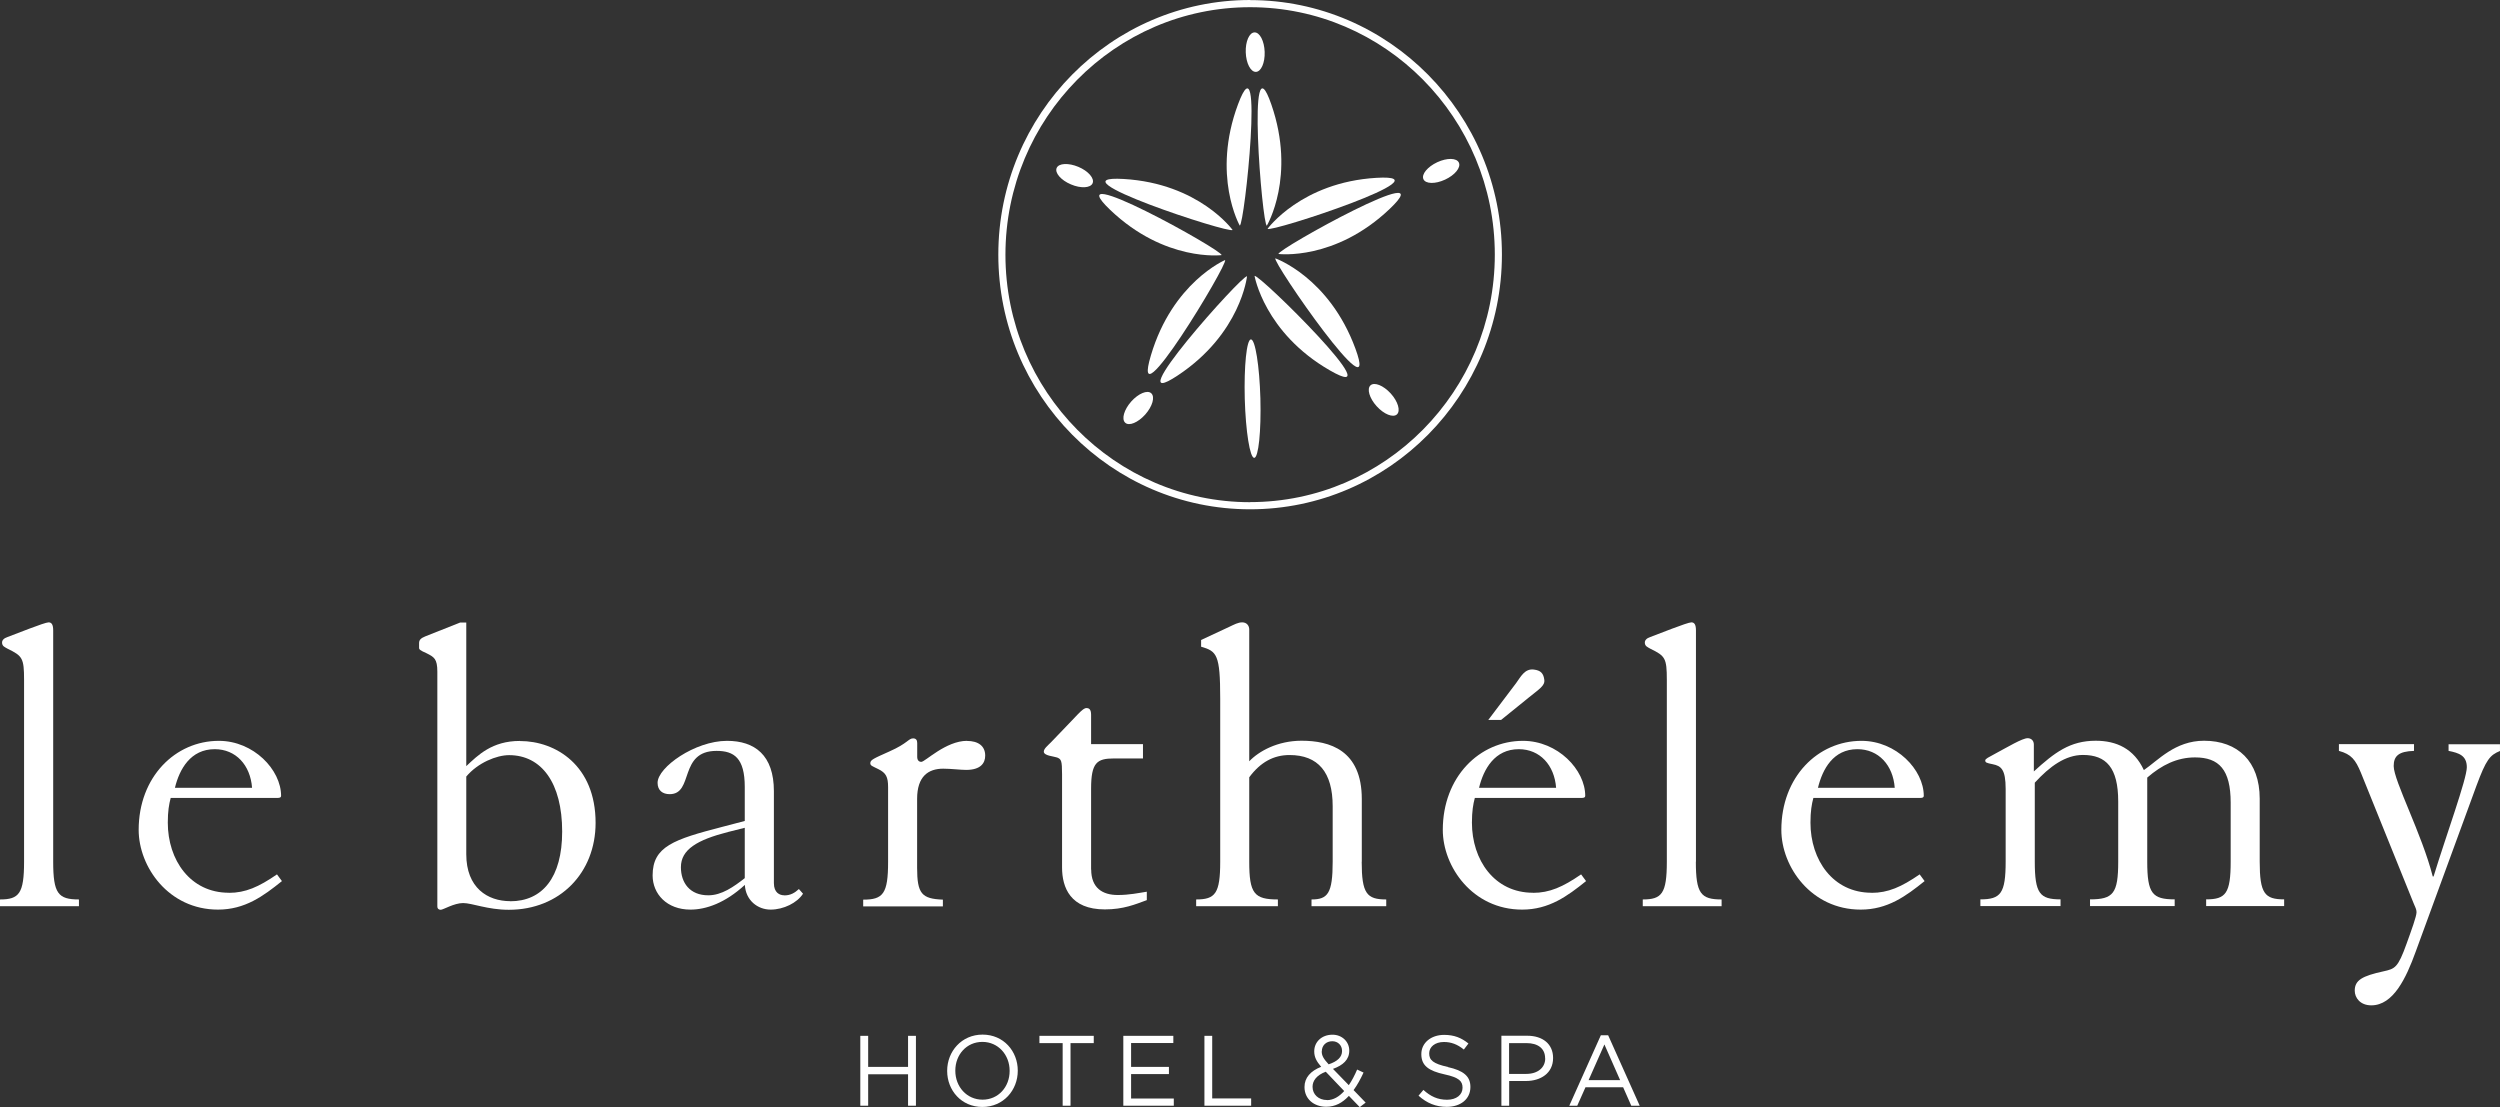 <svg width="210" height="93" viewBox="0 0 210 93" fill="none" xmlns="http://www.w3.org/2000/svg">
<rect x="0" y="0" width="210" height="93" fill="#333333" stroke="none"/>
<path d="M4.468 72.38V52.946C4.468 52.453 4.326 52.278 4.082 52.278C3.736 52.278 1.227 53.296 0.629 53.511C0.315 53.614 0.173 53.789 0.173 53.972C0.173 54.291 0.417 54.362 0.661 54.505C1.88 55.102 2.022 55.277 2.022 57.114V72.38C2.022 75.061 1.605 75.554 0 75.554V76.119H6.631V75.554C4.885 75.554 4.468 75.061 4.468 72.38Z" fill="white"/>
<path d="M18.035 62.931C19.813 62.931 21.032 64.268 21.174 66.177H14.693C15.078 64.594 16.014 62.931 18.035 62.931ZM19.223 74.991C15.982 74.991 14.095 72.238 14.095 69.104C14.095 68.15 14.197 67.553 14.338 67.028H23.266C23.51 67.028 23.612 66.988 23.612 66.853C23.612 64.665 21.308 62.231 18.381 62.231C14.724 62.231 11.648 65.262 11.648 69.709C11.648 72.811 14.158 76.407 18.311 76.407C20.576 76.407 22.11 75.277 23.683 74.012L23.266 73.448C21.732 74.505 20.615 74.999 19.223 74.999" fill="white"/>
<path d="M42.864 75.698C40.945 75.698 39.167 74.569 39.167 71.753V65.23C40.143 64.068 41.716 63.432 42.762 63.432C45.484 63.432 47.222 65.763 47.222 69.851C47.222 73.733 45.547 75.706 42.864 75.706M43.667 62.239C41.331 62.239 40.143 63.44 39.167 64.355V52.295H38.648L35.722 53.456C35.376 53.6 35.203 53.735 35.203 54.021V54.411C35.203 54.554 35.274 54.626 35.832 54.873C36.462 55.191 36.737 55.334 36.737 56.424V76.136C36.737 76.35 36.879 76.422 37.02 76.422C37.233 76.422 38.137 75.857 38.9 75.857C39.663 75.857 40.961 76.422 42.739 76.422C47.025 76.422 50.03 73.32 50.03 69.12C50.03 64.291 46.679 62.247 43.682 62.247" fill="white"/>
<path d="M62.568 73.758C61.624 74.498 60.617 75.206 59.5 75.206C57.935 75.206 57.196 74.147 57.196 72.843C57.196 71.363 58.556 70.552 61.168 69.884L62.56 69.534V73.766L62.568 73.758ZM65.88 75.206C65.494 75.206 65.007 74.991 65.007 74.187V66.463C65.007 63.432 63.402 62.231 61.066 62.231C58.383 62.231 55.237 64.451 55.237 65.755C55.237 66.392 55.654 66.71 56.252 66.71C58.305 66.71 56.983 63.074 60.193 63.074C61.656 63.074 62.56 63.671 62.56 66.105V68.961L60.68 69.454C56.598 70.512 54.82 71.101 54.82 73.535C54.82 75.086 56.008 76.407 57.998 76.407C59.319 76.407 60.924 75.842 62.568 74.331C62.639 75.635 63.646 76.407 64.731 76.407C65.817 76.407 66.965 75.842 67.453 75.07L67.107 74.68C66.76 74.999 66.407 75.213 65.887 75.213" fill="white"/>
<path d="M81.231 62.23C79.453 62.23 77.707 63.996 77.392 63.996C77.18 63.996 77.046 63.853 77.046 63.574V62.413C77.046 62.166 76.944 62.023 76.7 62.023C76.315 62.023 76.244 62.445 74.71 63.121C73.381 63.717 73.106 63.829 73.106 64.107C73.106 64.322 73.279 64.354 73.766 64.6C74.427 64.918 74.6 65.269 74.6 66.12V72.396C74.6 75.077 74.183 75.57 72.508 75.57V76.135H79.202V75.57C77.424 75.499 77.038 75.077 77.038 72.889V67.106C77.038 65.205 77.982 64.569 79.233 64.569C79.862 64.569 80.696 64.672 81.152 64.672C82.371 64.672 82.757 64.107 82.757 63.471C82.757 62.659 82.167 62.238 81.223 62.238" fill="white"/>
<path d="M91.652 73.057V66.248C91.652 64.06 92.14 63.71 93.571 63.71H96.01V62.509H91.652V60.043C91.652 59.581 91.479 59.478 91.266 59.478C90.92 59.478 90.606 59.971 88.27 62.366C87.994 62.644 87.68 62.891 87.68 63.137C87.68 63.487 88.513 63.527 88.797 63.63C89.143 63.774 89.213 63.877 89.213 65.038V72.866C89.213 74.56 89.914 76.39 92.808 76.39C94.374 76.39 95.357 75.968 96.332 75.611V74.903C95.671 75.006 94.869 75.181 93.894 75.181C92.604 75.181 91.66 74.584 91.66 73.033" fill="white"/>
<path d="M114.391 72.38V67.122C114.391 62.993 111.67 62.221 109.333 62.221C107.312 62.221 105.739 63.105 104.936 63.948V52.874C104.936 52.556 104.724 52.278 104.347 52.278C104 52.278 103.686 52.453 103.23 52.668L100.893 53.758V54.322C102.215 54.712 102.498 54.959 102.498 58.697V72.38C102.498 75.061 102.081 75.554 100.477 75.554V76.119H107.343V75.554C105.353 75.554 104.936 75.061 104.936 72.38V65.292C105.88 64.019 106.989 63.423 108.319 63.423C110.726 63.423 111.945 64.87 111.945 67.726V72.38C111.945 75.061 111.528 75.554 110.167 75.554V76.119H116.444V75.554C114.808 75.554 114.383 75.061 114.383 72.38" fill="white"/>
<path d="M127.574 62.931C129.352 62.931 130.571 64.268 130.713 66.177H124.239C124.625 64.594 125.553 62.931 127.582 62.931M128.77 74.991C125.529 74.991 123.642 72.238 123.642 69.104C123.642 68.15 123.744 67.553 123.885 67.028H132.813C133.057 67.028 133.159 66.988 133.159 66.853C133.159 64.665 130.854 62.231 127.928 62.231C124.271 62.231 121.195 65.262 121.195 69.709C121.195 72.811 123.704 76.407 127.858 76.407C130.123 76.407 131.657 75.277 133.23 74.012L132.813 73.448C131.279 74.505 130.162 74.999 128.77 74.999" fill="white"/>
<path d="M128.374 58.627C129.318 57.856 129.798 57.601 129.719 57.084C129.649 56.575 129.436 56.312 128.831 56.241C128.068 56.153 127.737 56.861 127.344 57.394L125.016 60.473H126.093L128.366 58.635L128.374 58.627Z" fill="white"/>
<path d="M142.46 72.38V52.946C142.46 52.453 142.318 52.278 142.075 52.278C141.728 52.278 139.219 53.296 138.621 53.511C138.307 53.614 138.165 53.789 138.165 53.972C138.165 54.291 138.409 54.362 138.653 54.505C139.872 55.102 140.014 55.277 140.014 57.114V72.38C140.014 75.061 139.597 75.554 137.992 75.554V76.119H144.615V75.554C142.869 75.554 142.452 75.061 142.452 72.38" fill="white"/>
<path d="M156.02 62.931C157.797 62.931 159.017 64.268 159.158 66.177H152.708C153.094 64.594 153.998 62.931 156.02 62.931ZM157.208 74.991C153.967 74.991 152.079 72.238 152.079 69.104C152.079 68.15 152.181 67.553 152.323 67.028H161.251C161.494 67.028 161.597 66.988 161.597 66.853C161.597 64.665 159.292 62.231 156.366 62.231C152.7 62.231 149.633 65.262 149.633 69.709C149.633 72.811 152.142 76.407 156.295 76.407C158.56 76.407 160.094 75.277 161.667 74.012L161.251 73.448C159.717 74.505 158.6 74.999 157.208 74.999" fill="white"/>
<path d="M189.815 72.381V67.091C189.815 63.956 187.967 62.222 185.143 62.222C182.704 62.222 181.273 63.877 180.085 64.688C179.251 62.891 177.781 62.222 176.042 62.222C173.879 62.222 172.589 63.209 170.843 64.8V62.541C170.843 62.191 170.599 62.008 170.324 62.008C169.868 62.008 168.648 62.747 167.461 63.384C167.075 63.599 166.761 63.734 166.761 63.877C166.761 64.052 166.863 64.092 167.39 64.195C168.09 64.338 168.475 64.617 168.475 66.271V72.373C168.475 75.053 168.058 75.547 166.352 75.547V76.112H173.085V75.547C171.338 75.547 170.922 75.053 170.922 72.373V65.746C172.18 64.37 173.502 63.416 174.965 63.416C176.915 63.416 177.93 64.474 177.93 67.329V72.373C177.93 75.053 177.513 75.547 175.562 75.547V76.112H182.673V75.547C180.793 75.547 180.368 75.053 180.368 72.373V65.317C181.588 64.259 182.878 63.622 184.38 63.622C186.401 63.622 187.377 64.649 187.377 67.433V72.373C187.377 75.053 186.96 75.547 185.316 75.547V76.112H191.868V75.547C190.232 75.547 189.815 75.053 189.815 72.373" fill="white"/>
<path d="M205.68 62.509V63.074C206.553 63.249 207.213 63.464 207.213 64.45C207.213 65.436 205.467 70.201 204.421 73.622H204.35C203.446 70.058 201.07 65.58 201.07 64.347C201.07 63.504 201.487 63.114 202.777 63.074V62.509H196.469V63.074C197.515 63.36 197.861 63.814 198.317 64.912L202.746 75.881C202.887 76.199 202.989 76.406 202.989 76.621C202.989 76.971 202.573 78.101 202.156 79.262C201.424 81.306 201.18 81.378 200.205 81.593C198.427 81.983 197.798 82.333 197.798 83.216C197.798 83.812 198.254 84.449 199.19 84.449C201.039 84.449 202.116 82.158 202.919 79.938L208.008 66.041C208.842 63.782 209.156 63.432 209.998 63.082V62.517H205.672L205.68 62.509Z" fill="white"/>
<path d="M105.01 42.184C93.676 42.184 84.457 32.861 84.457 21.398C84.457 9.936 93.676 0.605 105.01 0.605C116.345 0.605 125.564 9.928 125.564 21.391C125.564 32.853 116.345 42.177 105.01 42.177M105.01 0C93.346 0 83.859 9.594 83.859 21.391C83.859 33.188 93.346 42.781 105.01 42.781C116.675 42.781 126.161 33.188 126.161 21.391C126.161 9.594 116.667 0.008 105.01 0.008" fill="white"/>
<path d="M105.492 6.038C105.933 6.03 106.263 5.274 106.232 4.359C106.2 3.444 105.823 2.713 105.382 2.721C104.942 2.729 104.611 3.484 104.643 4.399C104.674 5.314 105.052 6.046 105.492 6.038Z" fill="white"/>
<path d="M122.548 13.666C122.367 13.26 121.557 13.244 120.731 13.626C119.913 14.008 119.386 14.644 119.567 15.05C119.748 15.456 120.558 15.472 121.384 15.09C122.21 14.708 122.729 14.072 122.548 13.666Z" fill="white"/>
<path d="M115.123 32.368C114.8 32.662 115.028 33.45 115.642 34.126C116.255 34.802 117.018 35.104 117.341 34.81C117.663 34.516 117.435 33.728 116.822 33.052C116.208 32.376 115.445 32.073 115.123 32.368Z" fill="white"/>
<path d="M95.022 33.728C94.417 34.413 94.188 35.208 94.519 35.51C94.841 35.813 95.596 35.495 96.202 34.818C96.808 34.134 97.036 33.339 96.706 33.036C96.383 32.734 95.628 33.052 95.022 33.728Z" fill="white"/>
<path d="M90.584 14.016C89.75 13.666 88.932 13.706 88.759 14.111C88.586 14.517 89.121 15.137 89.955 15.488C90.788 15.845 91.606 15.798 91.779 15.392C91.953 14.986 91.418 14.366 90.584 14.016Z" fill="white"/>
<path d="M105.079 28.509C104.717 28.509 104.489 30.752 104.56 33.497C104.638 36.241 104.992 38.461 105.354 38.461C105.716 38.453 105.944 36.217 105.873 33.473C105.795 30.729 105.441 28.509 105.079 28.509Z" fill="white"/>
<path d="M103.996 8.757C101.763 14.747 104.138 18.948 104.138 18.948C104.539 18.932 106.23 2.767 103.996 8.757Z" fill="white"/>
<path d="M106.415 18.956C106.415 18.956 108.884 14.811 106.792 8.773C104.7 2.736 106.021 18.932 106.415 18.956Z" fill="white"/>
<path d="M106.477 19.218C106.657 19.576 121.941 14.564 115.624 14.938C109.308 15.312 106.477 19.218 106.477 19.218Z" fill="white"/>
<path d="M107.392 21.334C107.392 21.334 112.142 21.931 116.744 17.54C121.345 13.149 107.258 20.96 107.392 21.334Z" fill="white"/>
<path d="M103.536 19.314C103.536 19.314 100.712 15.408 94.388 15.034C88.072 14.661 103.355 19.672 103.536 19.314Z" fill="white"/>
<path d="M102.612 21.43C102.746 21.048 88.659 13.236 93.26 17.635C97.861 22.026 102.612 21.43 102.612 21.43Z" fill="white"/>
<path d="M98.937 31.533C104.231 28.025 104.75 23.212 104.75 23.212C104.419 22.99 93.643 35.049 98.937 31.533Z" fill="white"/>
<path d="M102.905 21.844C102.905 21.844 98.492 23.721 96.675 29.854C94.85 35.979 103.211 22.106 102.905 21.844Z" fill="white"/>
<path d="M105.383 23.18C105.383 23.18 106.209 27.945 111.707 31.111C117.205 34.277 105.697 22.933 105.383 23.18Z" fill="white"/>
<path d="M107.131 21.701C106.848 21.979 116.059 35.288 113.857 29.29C111.654 23.292 107.131 21.701 107.131 21.701Z" fill="white"/>
<path d="M76.277 89.619H72.926V87.01H72.266V92.88H72.926V90.239H76.277V92.88H76.938V87.01H76.277V89.619Z" fill="white"/>
<path d="M84.809 89.962C84.809 91.298 83.865 92.372 82.536 92.372C81.206 92.372 80.247 91.282 80.247 89.946V89.93C80.247 88.593 81.191 87.519 82.52 87.519C83.849 87.519 84.809 88.609 84.809 89.946V89.962ZM82.536 86.907C80.766 86.907 79.562 88.323 79.562 89.946V89.962C79.562 91.584 80.75 92.984 82.52 92.984C84.29 92.984 85.493 91.569 85.493 89.946C85.493 89.946 85.493 89.94 85.493 89.93C85.493 88.307 84.306 86.907 82.536 86.907Z" fill="white"/>
<path d="M87.312 87.622H89.263V92.88H89.924V87.622H91.875V87.01H87.312V87.622Z" fill="white"/>
<path d="M95.012 90.223H98.19V89.619H95.012V87.614H98.56V87.01H94.359V92.88H98.599V92.276H95.012V90.223Z" fill="white"/>
<path d="M101.825 87.01H101.172V92.88H105.097V92.268H101.825V87.01Z" fill="white"/>
<path d="M111.466 92.403C110.75 92.403 110.255 91.926 110.255 91.298V91.282C110.255 90.789 110.593 90.311 111.364 90.025L112.913 91.648C112.488 92.117 112.009 92.411 111.458 92.411M111.033 88.307C111.033 87.829 111.387 87.463 111.914 87.463C112.386 87.463 112.732 87.806 112.732 88.275V88.291C112.732 88.792 112.347 89.158 111.607 89.404C111.167 88.927 111.025 88.665 111.025 88.323V88.307H111.033ZM114.541 90.097L113.999 89.842C113.794 90.327 113.558 90.773 113.299 91.154L111.969 89.786C112.819 89.484 113.338 89.007 113.338 88.259V88.243C113.338 87.511 112.74 86.915 111.93 86.915C111.01 86.915 110.396 87.535 110.396 88.307V88.323C110.396 88.784 110.577 89.142 110.978 89.611C110.089 89.961 109.578 90.526 109.578 91.306V91.322C109.578 92.3 110.357 92.968 111.403 92.968C112.158 92.968 112.772 92.634 113.306 92.053L114.219 93L114.714 92.618L113.7 91.568C114.014 91.147 114.282 90.645 114.541 90.089" fill="white"/>
<path d="M121.634 89.627C120.36 89.348 120.053 89.038 120.053 88.489V88.473C120.053 87.948 120.533 87.527 121.288 87.527C121.886 87.527 122.421 87.718 122.963 88.163L123.349 87.654C122.759 87.177 122.153 86.93 121.304 86.93C120.202 86.93 119.392 87.606 119.392 88.537V88.553C119.392 89.515 120.006 89.953 121.343 90.247C122.562 90.51 122.853 90.82 122.853 91.361V91.377C122.853 91.957 122.342 92.379 121.555 92.379C120.769 92.379 120.171 92.101 119.565 91.552L119.156 92.037C119.856 92.665 120.611 92.976 121.532 92.976C122.688 92.976 123.514 92.323 123.514 91.313V91.297C123.514 90.398 122.916 89.921 121.618 89.635" fill="white"/>
<path d="M129.798 88.911C129.798 89.683 129.169 90.208 128.202 90.208H126.762V87.622H128.233C129.169 87.622 129.79 88.06 129.79 88.895V88.911H129.798ZM128.288 87.002H126.117V92.88H126.77V90.804H128.178C129.413 90.804 130.459 90.152 130.459 88.879V88.863C130.459 87.702 129.594 87.002 128.288 87.002Z" fill="white"/>
<path d="M133.441 90.733L134.77 87.734L136.091 90.733H133.441ZM135.085 86.962H134.471L131.82 92.88H132.489L133.181 91.329H136.343L137.027 92.88H137.735L135.085 86.962Z" fill="white"/>
</svg>
